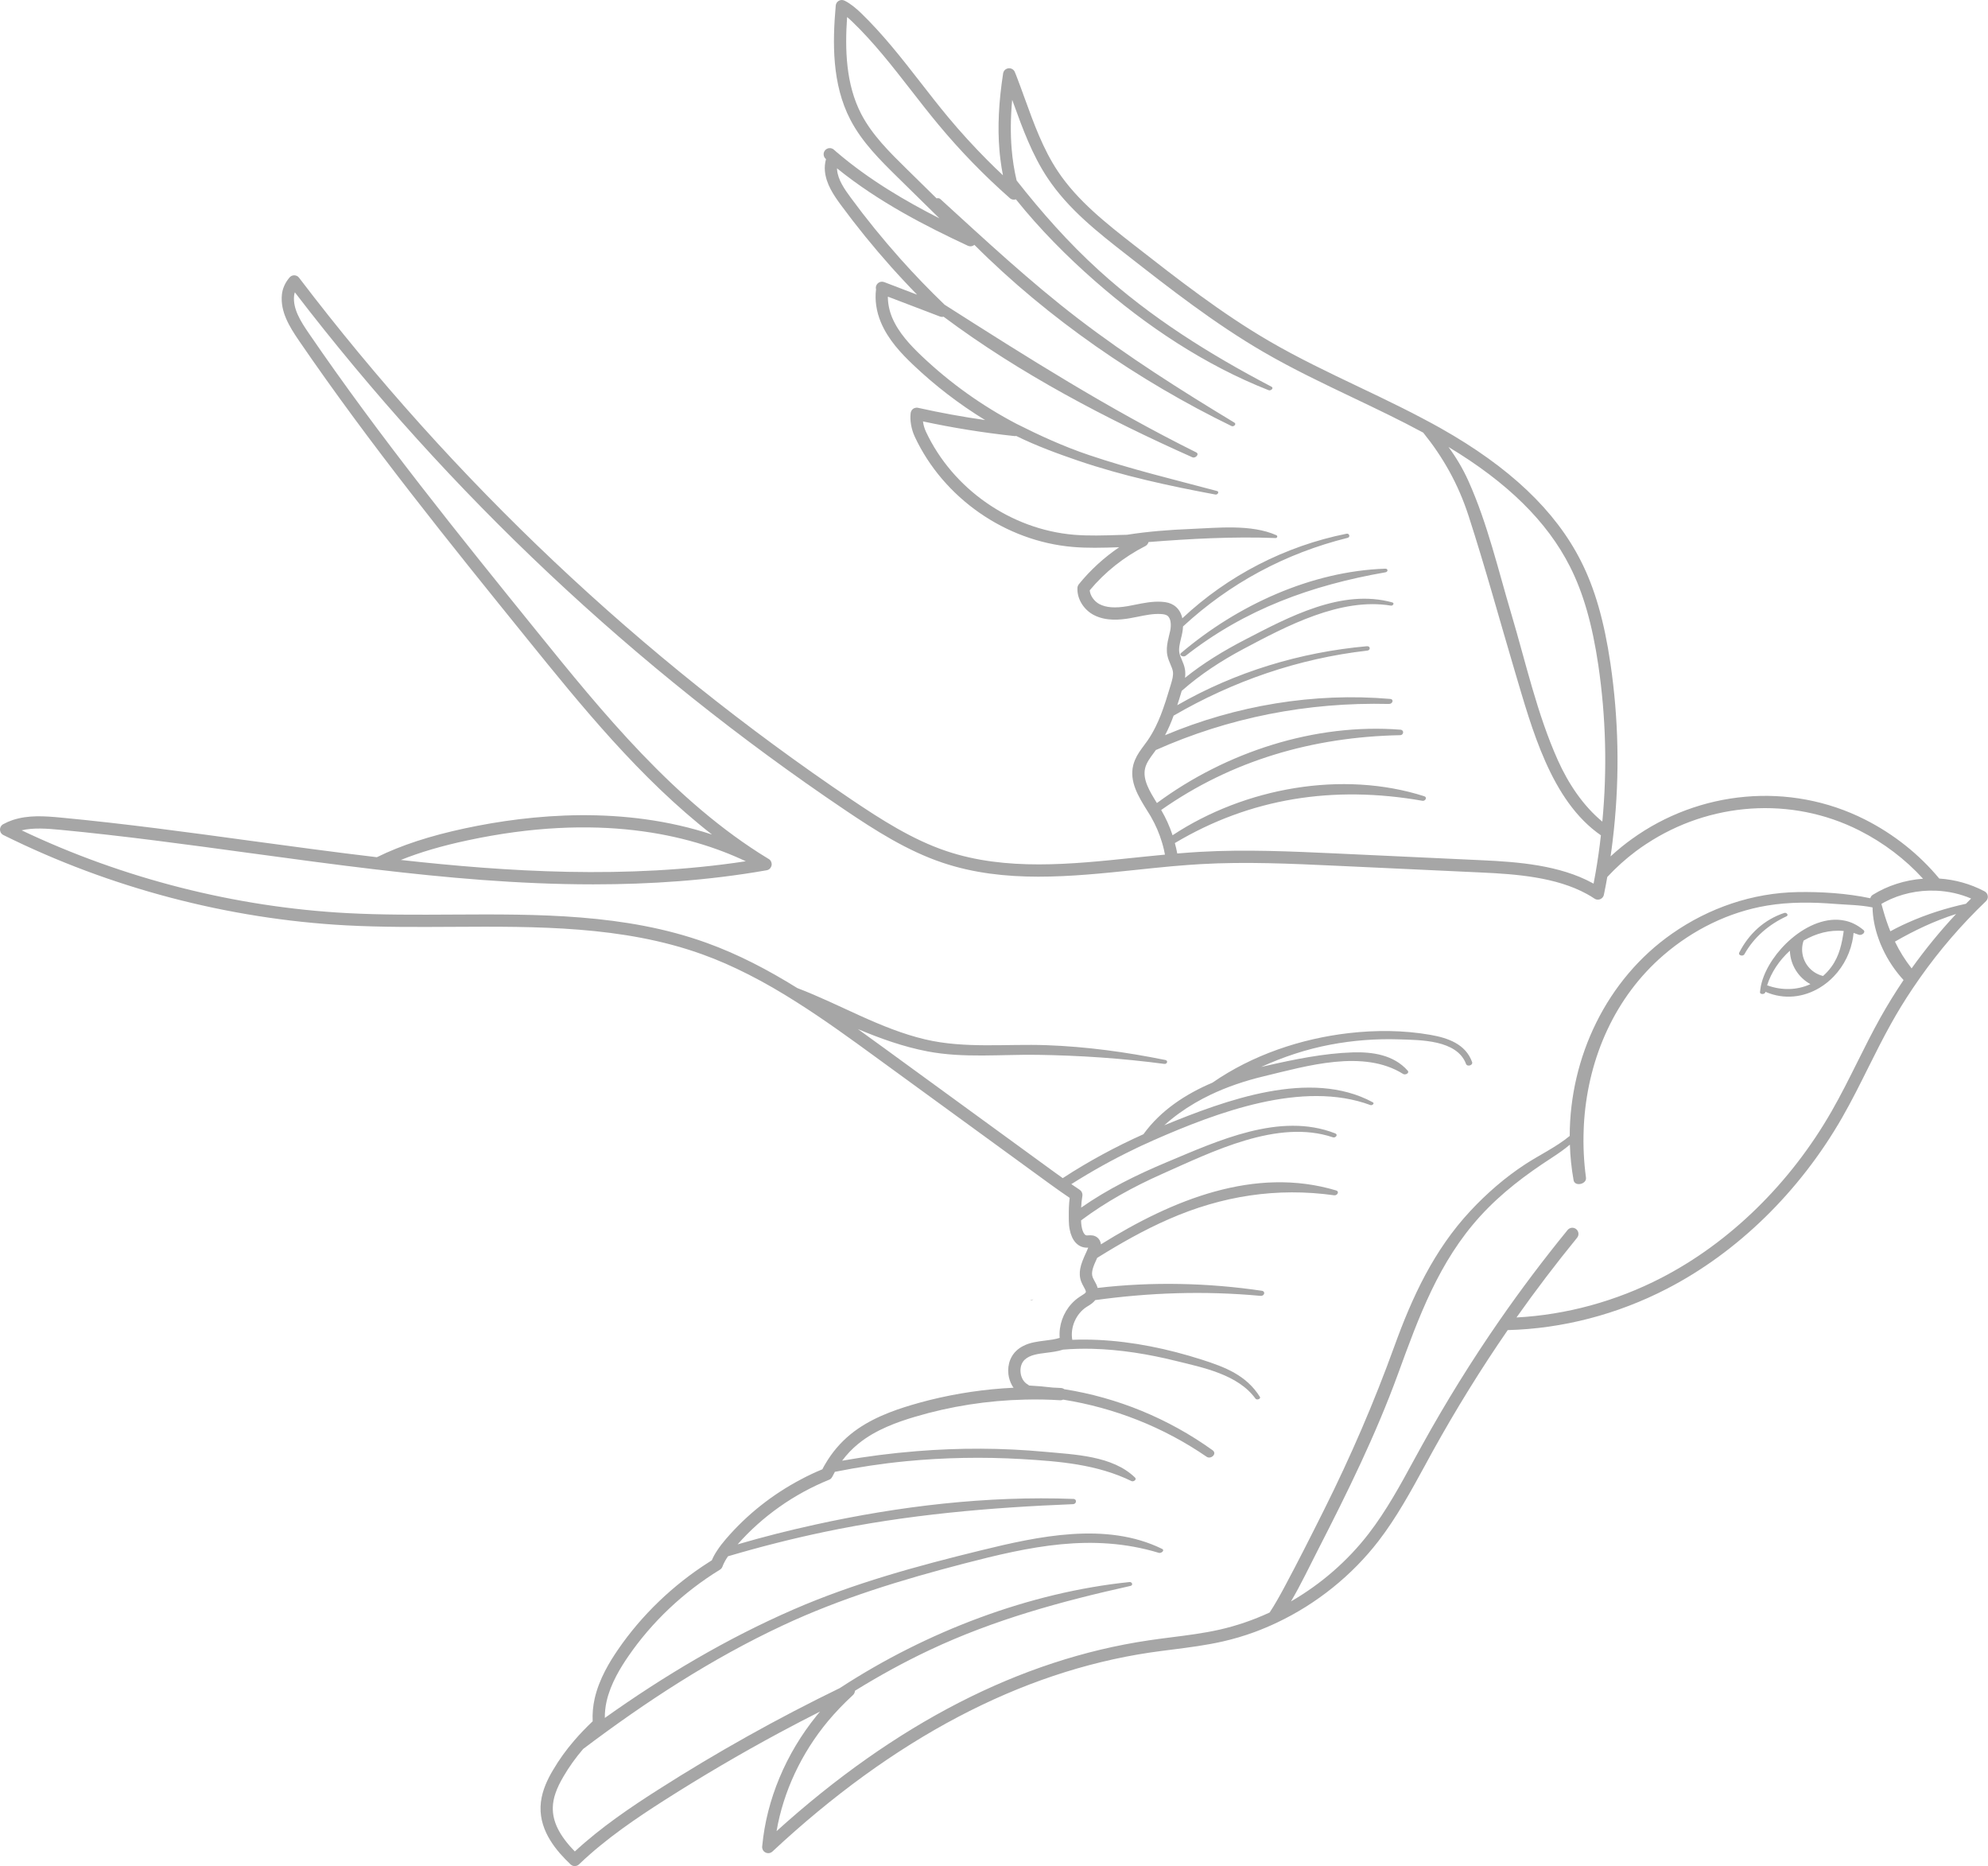 <?xml version="1.0" encoding="UTF-8" standalone="no"?><svg xmlns="http://www.w3.org/2000/svg" xmlns:xlink="http://www.w3.org/1999/xlink" fill="#000000" height="456.5" preserveAspectRatio="xMidYMid meet" version="1" viewBox="0.0 0.0 486.4 456.5" width="486.4" zoomAndPan="magnify"><defs><clipPath id="a"><path d="M 0 0 L 486.359 0 L 486.359 456.461 L 0 456.461 Z M 0 0"/></clipPath></defs><g><g clip-path="url(#a)" id="change1_1"><path d="M 436.555 223.312 C 431.664 224.93 427.887 228.41 425.555 232.977 C 425.176 233.711 426.453 234.023 426.797 233.418 C 429.121 229.25 432.777 226.145 437.086 224.145 C 437.723 223.848 437.094 223.133 436.555 223.312 Z M 451.102 227.73 C 447.719 227.379 444.301 228.309 441.289 230.07 C 441.051 230.75 440.918 231.48 440.918 232.238 C 440.918 235.379 443.102 238.031 446.039 238.73 C 446.789 238.078 447.488 237.32 448.117 236.449 C 450.059 233.77 450.648 230.789 451.102 227.73 Z M 442.949 240.73 C 440.039 239.129 438.039 236.07 437.93 232.551 C 435.359 234.871 433.359 237.84 432.359 241.012 C 435.891 242.309 439.68 242.238 442.949 240.73 Z M 455.918 227.48 C 456.641 228.102 455.398 228.898 454.801 228.648 C 454.367 228.48 453.938 228.328 453.508 228.199 C 453.488 228.461 453.461 228.719 453.418 228.98 C 452.91 232.789 451.168 236.219 448.688 238.82 C 447.641 239.91 446.469 240.859 445.199 241.621 C 441.32 243.949 436.559 244.609 431.938 242.602 C 431.93 242.641 431.93 242.672 431.918 242.711 C 431.809 243.27 430.578 243.309 430.617 242.691 C 430.641 242.461 430.66 242.23 430.699 242 C 430.758 241.48 430.867 240.961 431.008 240.43 C 432.02 236.641 434.77 232.609 438.289 229.609 C 442.188 226.281 447.039 224.23 451.449 225.219 C 452.168 225.371 452.867 225.609 453.559 225.941 C 454.367 226.328 455.16 226.84 455.918 227.48 Z M 482.27 219.789 C 479.609 218.648 476.688 218 473.73 217.871 C 473.711 217.871 473.688 217.871 473.668 217.871 C 469.25 217.68 464.867 218.672 461.148 220.629 C 460.867 220.781 460.59 220.941 460.32 221.102 C 460.469 221.641 460.609 222.18 460.77 222.711 C 461.277 224.5 461.852 226.191 462.508 227.801 C 463.449 227.289 464.398 226.801 465.367 226.34 C 465.777 226.141 466.188 225.949 466.609 225.77 C 471.27 223.66 476.199 222.109 481 221.07 C 481.41 220.641 481.84 220.211 482.27 219.789 Z M 478.602 223.559 C 473.23 225.281 468.367 227.602 463.629 230.328 C 464.75 232.648 466.09 234.809 467.711 236.871 C 471.039 232.211 474.68 227.762 478.602 223.559 Z M 465.738 239.73 C 463.68 237.488 461.93 234.891 460.641 232.109 C 460.238 231.27 459.891 230.398 459.59 229.531 C 458.711 227.059 458.199 224.5 458.148 221.961 C 455.129 221.34 451.828 221.328 449.09 221.109 C 443.5 220.66 437.852 220.59 432.301 221.52 C 422.961 223.078 414.188 227.449 407.039 233.609 C 395.117 243.879 388.73 258.621 387.602 273.941 C 387.551 274.699 387.5 275.469 387.48 276.23 C 387.32 280.172 387.508 284.141 388.039 288.059 C 388.25 289.68 385.301 290.32 385.008 288.699 C 384.488 285.809 384.188 282.898 384.102 279.988 C 382.758 281.129 381.27 282.16 379.719 283.172 C 373.328 287.309 367.352 291.801 362.188 297.461 C 352.008 308.629 347.141 322.121 342.051 336.059 C 336.66 350.84 329.711 364.98 322.539 378.961 C 320.391 383.129 318.32 387.559 315.859 391.719 C 323.168 387.5 329.73 381.828 334.898 375.109 C 339.211 369.52 342.68 363.148 346.027 356.988 C 346.668 355.809 347.309 354.641 347.961 353.469 C 353.738 343.02 360.09 332.781 366.82 323.07 C 366.84 323.051 366.852 323.039 366.859 323.02 C 366.867 323.012 366.867 323 366.879 322.988 C 372.102 315.449 377.711 308.012 383.539 300.871 C 384.059 300.23 385.008 300.129 385.648 300.66 C 386.289 301.18 386.391 302.129 385.859 302.77 C 380.711 309.078 375.73 315.621 371.039 322.262 C 383.219 321.621 395.398 318.289 406.449 312.59 C 423.23 303.941 438.027 289.469 448.129 271.84 C 450.359 267.949 452.41 263.852 454.391 259.879 C 456.199 256.262 458.059 252.52 460.078 248.91 C 461.84 245.77 463.73 242.711 465.738 239.73 Z M 314.148 388.422 C 317.551 382.078 320.789 375.66 324 369.23 C 330.488 356.23 336.199 343.012 341.141 329.352 C 345.551 317.16 350.82 305.809 359.73 296.23 C 363.738 291.93 368.219 288.031 373.141 284.809 C 376.602 282.539 380.758 280.59 384.059 277.859 C 384.09 258.609 393.059 239.559 409.109 228.371 C 418.109 222.078 428.77 218.41 439.777 218.211 C 445.559 218.102 451.852 218.5 457.602 219.719 C 457.688 219.371 457.91 219.051 458.25 218.852 C 461.859 216.621 466.109 215.262 470.508 214.941 C 466.168 210.172 460.84 206.129 454.949 203.148 C 438.199 194.672 418.238 196.25 402.84 206.41 L 402.828 206.41 C 401.938 206.988 401.078 207.609 400.219 208.238 C 397.75 210.102 395.41 212.191 393.25 214.52 C 393 215.969 392.719 217.43 392.418 218.871 C 392.418 218.879 392.41 218.898 392.41 218.91 C 392.398 218.98 392.367 219.051 392.34 219.121 C 392.32 219.18 392.301 219.238 392.258 219.289 C 392.238 219.328 392.219 219.371 392.188 219.41 C 392.102 219.531 392 219.648 391.879 219.73 C 391.82 219.781 391.758 219.82 391.699 219.852 C 391.68 219.871 391.66 219.879 391.641 219.891 C 391.508 219.961 391.379 220.012 391.238 220.031 C 391.148 220.051 391.051 220.059 390.949 220.059 C 390.867 220.059 390.801 220.051 390.711 220.039 C 390.688 220.039 390.66 220.031 390.641 220.031 C 390.617 220.031 390.602 220.02 390.59 220.02 C 390.52 220 390.461 219.98 390.391 219.949 C 390.328 219.93 390.258 219.898 390.211 219.859 C 390.18 219.852 390.141 219.828 390.109 219.801 C 389.508 219.391 388.879 219.012 388.188 218.641 C 380.738 214.57 371.02 213.809 362.488 213.422 C 350.59 212.871 338.68 212.32 326.777 211.762 C 315.938 211.262 304.738 210.738 293.77 211.371 C 291.699 211.488 289.48 211.66 287.008 211.871 C 287 211.879 286.988 211.879 286.98 211.879 C 286.91 211.891 286.852 211.891 286.777 211.891 C 283.809 212.16 280.77 212.48 277.84 212.789 C 262.078 214.441 245.777 216.141 230.57 211.012 C 221.891 208.09 214.051 203.059 206.758 198.141 C 155.27 163.43 109.98 120.828 72.141 71.5 C 72.039 71.789 71.98 72.078 71.949 72.371 C 71.641 75.512 73.488 78.512 75.59 81.57 C 92.93 106.922 112.48 131.102 131.391 154.48 C 147.18 174 165.078 196.129 187.918 210.02 C 187.98 210.039 188.027 210.07 188.09 210.121 C 188.148 210.141 188.199 210.172 188.25 210.23 C 188.359 210.301 188.449 210.398 188.52 210.512 C 188.57 210.559 188.598 210.609 188.617 210.672 C 188.66 210.719 188.688 210.781 188.699 210.84 C 188.738 210.93 188.77 211.031 188.777 211.129 C 188.801 211.219 188.809 211.309 188.809 211.398 C 188.809 211.488 188.801 211.59 188.777 211.68 C 188.77 211.762 188.75 211.828 188.719 211.91 C 188.617 212.18 188.449 212.41 188.23 212.578 C 188.168 212.629 188.098 212.68 188.039 212.711 C 187.988 212.738 187.93 212.77 187.867 212.789 C 187.848 212.801 187.828 212.809 187.809 212.809 C 187.758 212.828 187.699 212.852 187.641 212.859 C 187.59 212.871 187.527 212.879 187.48 212.891 C 187.461 212.891 187.438 212.898 187.43 212.898 C 173.277 215.379 159.051 216.32 145.168 216.32 C 126.559 216.32 108.598 214.629 92.301 212.711 C 92.281 212.711 92.27 212.699 92.25 212.711 C 81.809 211.48 71.211 210.039 60.941 208.641 C 45.809 206.578 30.168 204.449 14.848 202.988 C 11.359 202.66 8.199 202.43 5.289 203.102 C 30.078 214.891 57.52 221.879 84.879 223.352 C 93.441 223.809 102.258 223.762 110.801 223.711 C 131.539 223.59 153 223.469 172.809 230.602 C 180.688 233.43 188.039 237.32 195.078 241.691 C 205.559 245.68 215.398 251.672 226.391 254.25 C 236.098 256.531 246.199 255.309 256.078 255.66 C 265.852 256.012 275.527 257.34 285.109 259.281 C 285.879 259.43 285.57 260.34 284.859 260.238 C 274.57 258.871 264.211 258.172 253.828 258.02 C 244.859 257.891 235.758 258.871 226.891 257.172 C 221 256.039 215.398 254.031 209.891 251.719 C 212 253.23 214.098 254.75 216.18 256.27 L 257.918 286.672 C 258.602 287.16 259.301 287.672 260.02 288.18 C 266.309 284.078 272.938 280.5 279.758 277.441 C 283.961 271.641 290.02 267.641 296.648 264.828 C 306.43 258.051 318.258 254.07 329.988 252.711 C 336.617 251.949 343.438 251.98 350.02 253.141 C 354.27 253.891 358.578 255.379 360.168 259.762 C 360.469 260.59 358.98 261.012 358.699 260.262 C 356.488 254.328 347.57 254.41 342.328 254.238 C 336.699 254.051 331.039 254.48 325.5 255.531 C 319.52 256.66 313.918 258.551 308.559 260.988 C 308.93 260.898 309.289 260.809 309.66 260.73 C 316.551 259.16 323.852 257.648 330.938 257.422 C 335.828 257.262 340.988 258.039 344.391 261.859 C 344.969 262.5 343.82 263.031 343.301 262.699 C 333.559 256.578 319.66 260.762 309.238 263.262 C 304.648 264.359 300.238 265.84 296.129 267.809 C 294.828 268.43 293.559 269.102 292.32 269.828 C 289.668 271.379 287.18 273.172 284.867 275.25 C 299.82 269.129 320.609 261.371 335.867 269.621 C 336.418 269.91 335.711 270.461 335.301 270.309 C 318.711 264.16 297.777 272.102 282.418 278.828 C 281.828 279.09 281.238 279.352 280.66 279.629 C 279.602 280.09 278.551 280.578 277.508 281.102 C 272.199 283.648 267.07 286.52 262.117 289.648 C 262.758 290.102 263.418 290.539 264.09 290.98 C 264.18 291.039 264.25 291.102 264.32 291.16 C 264.379 291.211 264.438 291.27 264.488 291.328 C 264.617 291.48 264.719 291.66 264.77 291.852 C 264.789 291.898 264.801 291.949 264.809 292 C 264.852 292.16 264.852 292.328 264.82 292.512 C 264.82 292.52 264.82 292.539 264.82 292.551 C 264.66 293.469 264.57 294.422 264.527 295.391 C 271 290.859 278.23 287.309 285.418 284.301 C 297.91 279.078 313.148 271.941 326.668 277.23 C 327.48 277.539 326.77 278.422 326.102 278.191 C 312.609 273.641 296.602 281.719 284.352 287.148 C 277.238 290.309 270.57 293.988 264.508 298.512 C 264.508 298.52 264.508 298.539 264.508 298.551 C 264.527 300.289 265.02 302.148 265.91 302.191 C 266.008 302.199 266.129 302.191 266.25 302.18 C 266.828 302.141 267.801 302.078 268.59 302.801 C 268.879 303.07 269.277 303.57 269.359 304.379 C 286.852 293.469 307 285.23 326.91 291.191 C 327.801 291.461 327.168 292.48 326.438 292.379 C 312.367 290.41 298.938 292.531 285.938 298.23 C 279.84 300.898 274.07 304.18 268.438 307.691 C 268.398 307.789 268.359 307.879 268.32 307.969 C 267.57 309.609 266.867 311.16 267.34 312.422 C 267.449 312.691 267.609 313 267.789 313.32 C 268.059 313.801 268.379 314.379 268.551 315.039 C 281.988 313.461 295.738 313.809 308.711 315.73 C 309.73 315.879 309.34 317.059 308.43 316.98 C 294.602 315.699 281.25 316.191 267.98 318.012 C 267.461 318.691 266.75 319.129 266.18 319.48 L 265.859 319.68 C 263.27 321.34 261.809 324.699 262.352 327.73 C 264.43 327.641 266.5 327.66 268.551 327.75 C 277.23 328.148 285.789 329.949 294.039 332.578 C 299.789 334.422 304.93 336.391 308.25 341.672 C 308.578 342.18 307.5 342.551 307.188 342.129 C 302.879 336.199 294.367 334.531 287.629 332.871 C 280.98 331.23 274.141 330.109 267.289 329.93 C 264.859 329.871 262.461 329.93 260.109 330.129 C 258.777 330.559 257.398 330.73 256.051 330.898 C 253.961 331.16 251.98 331.398 250.699 332.609 C 249.918 333.352 249.551 334.539 249.711 335.809 C 249.859 337.07 250.52 338.141 251.461 338.66 C 251.578 338.73 251.688 338.809 251.789 338.91 C 253.719 339.012 255.641 339.172 257.559 339.41 C 258.238 339.43 258.91 339.469 259.578 339.512 C 259.879 339.531 260.148 339.629 260.379 339.801 C 260.391 339.801 260.391 339.809 260.391 339.809 C 273.367 341.852 285.859 346.961 296.668 354.73 C 297.891 355.602 296.258 357.039 295.23 356.34 C 284.578 349.02 272.59 344.352 260.117 342.359 C 259.898 342.469 259.66 342.531 259.398 342.512 C 256.578 342.328 253.68 342.281 250.777 342.352 C 241.641 342.559 232.59 343.969 223.891 346.551 C 219.641 347.809 214.23 349.699 210 353.16 C 208.52 354.359 207.188 355.762 206.039 357.301 C 212.078 356.23 218.168 355.461 224.258 354.969 C 234.688 354.129 245.219 354.148 255.641 355.121 C 262.859 355.801 272.219 356.051 277.719 361.441 C 278.211 361.93 277.309 362.512 276.852 362.289 C 268.391 358.172 259.238 357.449 249.949 356.898 C 240.52 356.352 231.039 356.52 221.641 357.43 C 215.777 358 209.988 358.879 204.27 360.02 C 204.051 360.398 203.848 360.789 203.66 361.18 C 203.648 361.191 203.648 361.211 203.641 361.219 C 203.57 361.359 203.488 361.48 203.398 361.578 C 203.301 361.691 203.188 361.781 203.078 361.852 C 203.008 361.891 202.93 361.93 202.848 361.961 C 194.25 365.449 186.527 370.898 180.469 377.762 C 186.738 375.93 193.078 374.328 199.461 372.93 C 220.07 368.398 241.52 365.852 262.629 366.648 C 263.551 366.68 263.398 367.898 262.559 367.93 C 242.059 368.75 221.84 370.5 201.738 374.711 C 193.777 376.379 185.91 378.379 178.117 380.68 C 177.578 381.469 177.09 382.32 176.758 383.211 C 176.648 383.512 176.438 383.781 176.141 383.961 C 167.219 389.43 159.449 396.781 153.668 405.23 C 151.891 407.82 149.41 411.77 148.41 416.172 C 148.109 417.52 147.969 418.879 147.98 420.219 C 162.5 409.898 177.848 400.77 194.18 393.672 C 208.91 387.27 224.367 383.059 239.93 379.25 C 253.98 375.801 270.629 372.16 284.309 378.859 C 285.09 379.238 284.102 380.012 283.539 379.84 C 267.25 374.91 251.91 378.301 235.859 382.461 C 220.68 386.41 205.758 390.93 191.52 397.59 C 174.07 405.75 158.008 416.25 142.68 427.809 C 140.809 430 139.219 432.219 137.879 434.52 C 136.129 437.488 135.328 439.809 135.258 442.031 C 135.141 445.539 136.859 449.012 140.648 452.879 C 147.078 446.922 154.52 441.922 161.008 437.789 C 175.238 428.699 190.199 420.34 205.488 412.91 C 226.738 399.031 251.988 389.48 276.367 386.98 C 277 386.91 277.289 387.77 276.609 387.922 C 259.68 391.691 243.25 396.172 227.5 403.59 C 221.168 406.57 215.078 409.93 209.18 413.57 C 209.18 413.648 209.168 413.719 209.148 413.801 C 209.129 413.93 209.09 414.051 209.02 414.172 C 209 414.25 208.961 414.309 208.91 414.379 C 208.848 414.469 208.777 414.551 208.699 414.621 L 208.688 414.629 C 206.43 416.711 204.379 418.852 202.578 421.012 C 196.039 428.871 191.648 438.301 190 447.91 C 219.098 421.609 249.648 405.93 280.891 401.27 C 282.809 400.98 284.73 400.73 286.66 400.488 C 290.539 400 294.551 399.488 298.398 398.621 C 302.578 397.672 306.688 396.262 310.641 394.43 C 311.91 392.5 313.051 390.461 314.148 388.422 Z M 98.07 210.352 C 123.789 213.211 153.238 215.129 182.469 210.672 C 168.52 204.078 146.258 198.738 114.43 205.551 C 108.18 206.879 102.777 208.461 98.07 210.352 Z M 286.891 204.309 C 304.559 192.66 328.488 188.371 348.48 194.77 C 349.289 195.031 348.711 196.012 348.027 195.879 C 326.277 192.059 305.938 195.199 287.449 206.219 C 287.688 207.059 287.879 207.91 288.039 208.77 C 290.027 208.602 291.867 208.469 293.602 208.371 C 304.719 207.738 316 208.262 326.918 208.762 C 338.82 209.32 350.73 209.871 362.629 210.422 C 371.488 210.828 381.617 211.629 389.629 216 C 389.719 216.051 389.809 216.102 389.898 216.148 C 390.07 215.301 390.219 214.449 390.367 213.59 C 390.367 213.578 390.367 213.578 390.367 213.57 C 390.367 213.559 390.367 213.539 390.379 213.531 C 390.91 210.469 391.352 207.398 391.688 204.32 C 379.418 195.852 374.77 178.09 370.609 164.129 C 366.852 151.488 363.379 138.719 359.309 126.172 C 356.758 118.309 353.027 111.789 348.219 105.828 C 342.602 102.789 336.77 100.012 331.102 97.309 C 323.801 93.828 316.258 90.238 309.141 86.102 C 297.219 79.172 286.25 70.609 275.648 62.32 C 268.648 56.859 261.41 51.199 256.32 43.559 C 252.527 37.871 250.18 31.391 247.91 25.129 C 247.82 24.891 247.738 24.648 247.648 24.41 C 247.25 28.73 247.211 32.699 247.52 36.43 C 247.738 39.102 248.148 41.691 248.738 44.16 C 254.867 51.941 261.398 59.352 268.84 66.109 C 281.578 77.691 295.898 86.629 311.09 94.59 C 311.75 94.941 310.91 95.66 310.398 95.449 C 294.809 89.32 280.449 79.738 267.891 68.73 C 261.027 62.719 254.391 56.031 248.551 48.75 C 248.527 48.762 248.52 48.762 248.5 48.77 C 248.488 48.77 248.48 48.781 248.469 48.781 C 248.41 48.801 248.352 48.809 248.289 48.82 C 248.219 48.828 248.141 48.84 248.059 48.84 C 247.949 48.84 247.828 48.828 247.719 48.801 C 247.66 48.789 247.609 48.77 247.551 48.75 C 247.48 48.719 247.41 48.691 247.34 48.648 C 247.289 48.629 247.23 48.602 247.18 48.551 C 247.141 48.531 247.109 48.5 247.07 48.469 C 247.051 48.449 247.02 48.43 247 48.398 C 240.801 42.93 234.961 36.93 229.648 30.539 C 227.328 27.762 225.07 24.852 222.879 22.039 C 218.41 16.301 213.801 10.371 208.508 5.289 C 208.117 4.922 207.711 4.539 207.258 4.172 C 206.711 12 206.93 20.621 210.719 27.898 C 213.391 33.031 217.66 37.23 221.789 41.289 L 227.469 46.871 C 228.027 47.422 228.59 47.969 229.148 48.52 C 229.461 48.43 229.82 48.461 230.051 48.672 C 241.07 58.711 251.898 68.828 263.75 77.91 C 275.93 87.238 288.891 95.449 302.008 103.371 C 302.629 103.738 301.84 104.461 301.328 104.219 C 278.73 93.238 256.488 78 238.398 59.891 C 238.398 59.891 238.398 59.891 238.391 59.898 C 238.379 59.91 238.367 59.91 238.359 59.922 C 238.32 59.961 238.27 60 238.219 60.02 C 238.07 60.121 237.898 60.191 237.719 60.219 C 237.629 60.238 237.527 60.25 237.43 60.25 C 237.34 60.25 237.238 60.238 237.148 60.219 C 237.059 60.211 236.98 60.191 236.891 60.148 C 236.859 60.141 236.828 60.121 236.801 60.109 C 226.66 55.379 215.027 49.461 204.789 41.172 C 204.789 41.301 204.801 41.441 204.809 41.57 C 205.039 43.969 206.539 46.172 208.188 48.398 C 211.898 53.449 215.961 58.449 220.258 63.27 C 223.758 67.199 227.418 70.98 231.109 74.531 C 251.23 87.352 271.168 99.98 292.668 110.648 C 293.551 111.09 292.469 112.18 291.75 111.859 C 270.758 102.512 249.5 91.391 230.867 77.469 C 230.828 77.48 230.777 77.488 230.738 77.5 C 230.66 77.512 230.578 77.52 230.5 77.52 C 230.359 77.52 230.219 77.5 230.078 77.449 C 230.039 77.449 230.008 77.441 229.969 77.422 C 229.949 77.41 229.918 77.398 229.898 77.391 C 225.668 75.789 221.449 74.18 217.23 72.559 C 217.23 74.238 217.578 76 218.277 77.672 C 219.84 81.41 222.82 84.531 225.527 87.102 C 232.461 93.68 240.27 99.262 248.758 103.699 C 254.43 106.551 260.18 109.191 266.352 111.281 C 276.648 114.762 287.25 117.301 297.758 120.102 C 298.41 120.281 297.918 121.07 297.379 120.969 C 286.039 118.852 274.719 116.41 263.77 112.68 C 258.77 110.969 253.551 109.059 248.641 106.641 C 248.629 106.641 248.629 106.641 248.629 106.641 L 248.617 106.641 C 248.527 106.66 248.43 106.672 248.34 106.672 C 248.277 106.672 248.211 106.672 248.148 106.66 C 240.68 105.859 233.18 104.66 225.82 103.078 C 225.93 103.91 226.168 104.781 226.527 105.551 C 233.09 119.602 247.32 129.512 262.777 130.809 C 266.367 131.102 270.16 130.98 273.828 130.859 C 274.461 130.84 275.102 130.82 275.738 130.809 C 280.879 130 286.09 129.602 291.27 129.391 C 297.867 129.129 306.078 128.172 312.277 130.91 C 312.68 131.09 312.508 131.621 312.09 131.609 C 301.629 131.211 291.34 131.781 281 132.59 C 280.961 132.762 280.891 132.922 280.789 133.059 C 280.738 133.141 280.68 133.219 280.617 133.281 C 280.551 133.352 280.469 133.41 280.391 133.469 C 280.34 133.512 280.289 133.539 280.23 133.57 C 275.02 136.211 270.309 139.949 266.617 144.398 C 266.617 144.398 266.609 144.398 266.617 144.41 C 266.738 145.719 267.719 147.109 269.027 147.789 C 270.68 148.641 272.859 148.789 275.91 148.27 C 276.52 148.16 277.141 148.039 277.77 147.91 C 279.82 147.5 281.93 147.07 284.148 147.191 C 285.418 147.262 286.379 147.52 287.18 148.039 C 288.258 148.73 288.98 149.852 289.277 151.238 C 300.398 140.789 314.5 133.531 329.461 130.551 C 330.148 130.41 330.438 131.379 329.73 131.559 C 314.398 135.371 300.852 142.699 289.449 153.23 C 289.43 153.711 289.379 154.211 289.277 154.719 C 289.188 155.219 289.07 155.711 288.949 156.199 C 288.641 157.469 288.352 158.672 288.559 159.73 C 288.66 160.238 288.891 160.77 289.129 161.34 C 289.438 162.059 289.789 162.871 289.93 163.781 C 290.039 164.469 290.02 165.148 289.938 165.801 C 294.43 162.18 299.43 159.16 304.52 156.52 C 315.289 150.941 328.27 143.922 340.66 147.359 C 341.25 147.531 340.801 148.219 340.32 148.141 C 328.02 146.109 314.84 153.109 304.238 158.738 C 298.758 161.648 293.66 164.988 289.129 168.988 C 288.789 170.129 288.438 171.309 288.039 172.5 C 302.18 164.371 318.129 159.52 334.449 158.07 C 335.289 158 335.379 159.039 334.551 159.141 C 317.609 161.078 301.668 166.621 287.148 175.051 C 286.559 176.672 285.867 178.289 285.051 179.84 C 302.379 172.551 321.488 169.352 340.117 170.961 C 341.148 171.051 340.719 172.211 339.84 172.191 C 319.809 171.711 300.559 175.551 282.801 183.461 C 282.648 183.672 282.5 183.871 282.352 184.078 C 281.41 185.352 280.508 186.551 280.188 187.871 C 279.488 190.66 281.309 193.59 283.059 196.43 C 299.988 183.922 321.738 176.852 342.648 178.488 C 343.59 178.559 343.469 179.809 342.578 179.828 C 321.141 180.262 301.352 186.02 284.102 198.129 C 285.238 200.059 286.18 202.148 286.891 204.309 Z M 354.391 109.328 C 356.277 111.898 357.93 114.66 359.277 117.66 C 363.938 128.02 366.559 139.41 369.801 150.27 C 373.32 162.102 376.078 174.621 381.141 185.922 C 383.711 191.66 387.309 197.07 392.039 200.98 C 393.25 188.211 392.918 175.391 391.059 162.711 C 389.57 152.66 387.367 145 384.129 138.609 C 378.57 127.602 368.82 118 354.391 109.328 Z M 486.359 219.359 C 486.359 219.441 486.352 219.531 486.34 219.609 C 486.328 219.648 486.328 219.68 486.309 219.719 C 486.301 219.781 486.277 219.84 486.258 219.898 C 486.238 219.949 486.219 220 486.188 220.039 C 486.129 220.172 486.051 220.289 485.93 220.398 C 485.93 220.41 485.91 220.43 485.898 220.441 C 479.891 226.191 474.48 232.48 469.73 239.219 C 469.109 240.09 468.5 240.98 467.91 241.871 C 466.059 244.629 464.32 247.461 462.699 250.371 C 460.719 253.922 458.859 257.629 457.07 261.219 C 455.07 265.23 453.008 269.371 450.73 273.34 C 440.352 291.449 425.109 306.34 407.828 315.25 C 395.699 321.52 382.25 325.012 368.891 325.352 C 362.359 334.82 356.211 344.762 350.578 354.922 C 349.938 356.078 349.301 357.25 348.668 358.422 C 345.25 364.68 341.73 371.16 337.277 376.941 C 330.73 385.43 322.07 392.34 312.461 396.891 C 310.66 397.75 308.82 398.52 306.961 399.211 C 304.367 400.16 301.73 400.941 299.059 401.539 C 295.07 402.441 290.988 402.961 287.039 403.469 C 285.129 403.711 283.23 403.949 281.328 404.23 C 249.617 408.961 218.551 425.34 188.988 452.898 C 188.828 453.051 188.641 453.16 188.438 453.219 C 188.289 453.281 188.129 453.301 187.969 453.301 C 187.91 453.301 187.84 453.301 187.777 453.281 C 187.719 453.281 187.66 453.27 187.598 453.25 C 187.551 453.238 187.5 453.219 187.449 453.199 C 187.418 453.191 187.379 453.18 187.348 453.16 C 187.289 453.141 187.238 453.109 187.188 453.07 C 187.07 453.012 186.969 452.922 186.867 452.82 C 186.859 452.801 186.84 452.789 186.828 452.77 C 186.738 452.672 186.66 452.551 186.609 452.43 C 186.559 452.328 186.52 452.211 186.5 452.09 C 186.48 452.012 186.469 451.922 186.469 451.828 C 186.469 451.719 186.48 451.609 186.5 451.5 C 187.559 440.211 192.27 428.961 199.789 419.68 C 199.961 419.48 200.117 419.289 200.277 419.09 C 200.398 418.949 200.52 418.801 200.641 418.66 C 197.289 420.352 193.961 422.09 190.66 423.859 C 181.09 429.012 171.711 434.52 162.629 440.309 C 155.91 444.59 148.18 449.789 141.719 455.988 C 141.57 456.141 141.398 456.262 141.211 456.34 C 141.141 456.371 141.078 456.391 141.008 456.398 C 140.891 456.441 140.758 456.461 140.629 456.461 C 140.449 456.461 140.258 456.422 140.09 456.359 C 140.027 456.34 139.969 456.309 139.918 456.281 C 139.801 456.219 139.699 456.141 139.598 456.051 C 139.578 456.031 139.57 456.02 139.551 456 C 136.309 452.91 132.051 448.109 132.258 441.93 C 132.359 438.852 133.559 436.09 134.77 433.898 L 134.77 433.891 C 134.949 433.59 135.117 433.289 135.289 433 C 136.77 430.469 138.52 428.031 140.59 425.641 C 141.93 424.09 143.398 422.57 145.008 421.039 C 144.918 419.219 145.078 417.359 145.488 415.52 C 146.59 410.609 149.27 406.328 151.188 403.531 C 156.969 395.09 164.668 387.691 173.488 382.09 C 173.711 381.941 173.93 381.801 174.16 381.66 C 174.508 380.82 174.961 380.02 175.449 379.289 C 176.141 378.219 176.91 377.27 177.598 376.469 C 182.699 370.52 188.98 365.539 195.988 361.859 C 197.688 360.949 199.43 360.129 201.211 359.398 C 201.43 358.949 201.668 358.512 201.938 358.078 C 203.539 355.32 205.641 352.84 208.098 350.84 C 212.75 347.039 218.52 345.02 223.027 343.672 C 224.48 343.238 225.949 342.84 227.418 342.469 C 234.141 340.801 241.039 339.781 247.988 339.449 C 247.828 339.25 247.688 339.031 247.57 338.801 C 247.141 338.012 246.852 337.121 246.73 336.18 C 246.578 334.922 246.738 333.68 247.18 332.578 C 247.52 331.762 248.008 331.031 248.641 330.43 C 249.16 329.941 249.711 329.559 250.301 329.262 C 251.961 328.379 253.852 328.148 255.68 327.922 C 256.961 327.762 258.188 327.609 259.27 327.25 C 259.027 324.211 260.129 321.109 262.199 318.871 C 262.801 318.219 263.48 317.641 264.238 317.16 L 264.59 316.93 C 265.039 316.66 265.602 316.309 265.66 316.059 C 265.699 315.922 265.629 315.691 265.508 315.43 C 265.41 315.219 265.277 314.98 265.16 314.77 C 264.949 314.379 264.711 313.949 264.527 313.469 C 264.129 312.391 264.109 311.34 264.301 310.32 C 264.52 309.102 265.051 307.93 265.527 306.828 C 265.551 306.801 265.57 306.762 265.578 306.73 C 265.828 306.191 266.059 305.68 266.25 305.18 C 266.102 305.191 265.949 305.199 265.801 305.191 C 263.688 305.102 262.219 303.43 261.711 300.699 C 261.578 300.051 261.52 299.34 261.508 298.578 C 261.5 298.27 261.5 297.949 261.5 297.629 C 261.488 296.109 261.52 294.539 261.719 293.012 C 260.93 292.48 260.148 291.941 259.398 291.41 C 258.699 290.922 258.02 290.43 257.352 289.949 C 256.949 289.66 256.551 289.371 256.16 289.09 L 214.418 258.691 C 208.098 254.078 201.66 249.41 194.969 245.172 C 191.117 242.719 187.188 240.422 183.141 238.371 C 179.461 236.5 175.688 234.82 171.789 233.422 C 152.48 226.469 131.301 226.59 110.809 226.711 C 102.238 226.762 93.367 226.809 84.719 226.352 C 55.84 224.801 26.879 217.18 0.938 204.309 C 0.898 204.289 0.859 204.281 0.828 204.262 C 0.758 204.23 0.699 204.191 0.648 204.148 C 0.598 204.121 0.551 204.078 0.5 204.039 C 0.391 203.941 0.289 203.828 0.219 203.699 C 0.199 203.68 0.188 203.66 0.18 203.641 C 0.16 203.602 0.141 203.559 0.129 203.52 C 0.098 203.461 0.078 203.398 0.07 203.34 C -0.031 203.039 -0.02 202.711 0.09 202.422 C 0.109 202.359 0.129 202.301 0.16 202.25 C 0.188 202.191 0.219 202.129 0.27 202.07 C 0.301 202.02 0.34 201.969 0.379 201.922 C 0.43 201.859 0.488 201.809 0.551 201.762 C 0.598 201.711 0.66 201.672 0.719 201.641 C 0.738 201.621 0.758 201.609 0.781 201.602 C 1.559 201.18 2.34 200.84 3.098 200.59 C 6.898 199.34 10.801 199.59 15.129 200.012 C 30.508 201.469 46.191 203.602 61.34 205.672 C 71.469 207.039 81.93 208.469 92.211 209.68 C 98.117 206.762 105.199 204.449 113.809 202.609 C 130.148 199.121 152.668 197.039 174.211 204.141 C 156.598 190.422 142.109 172.512 129.051 156.359 C 110.109 132.941 90.52 108.711 73.109 83.27 C 70.789 79.871 68.551 76.211 68.969 72.078 C 69.109 70.629 69.75 69.16 70.781 67.949 C 70.801 67.922 70.82 67.891 70.848 67.859 C 70.918 67.77 71.008 67.699 71.09 67.641 C 71.168 67.57 71.258 67.52 71.348 67.48 C 71.418 67.449 71.488 67.422 71.559 67.41 C 71.609 67.391 71.66 67.371 71.719 67.371 C 71.809 67.352 71.891 67.34 71.98 67.34 C 72.09 67.34 72.199 67.352 72.309 67.379 C 72.41 67.398 72.508 67.43 72.598 67.48 C 72.66 67.5 72.73 67.539 72.789 67.578 C 72.848 67.621 72.91 67.66 72.961 67.711 C 73.051 67.781 73.117 67.871 73.18 67.949 C 111.109 117.75 156.617 160.711 208.438 195.66 C 215.559 200.449 223.199 205.371 231.527 208.172 C 246.117 213.09 262.09 211.422 277.52 209.801 C 278.32 209.719 279.117 209.629 279.93 209.551 C 280.84 209.461 281.758 209.371 282.668 209.281 C 283.461 209.199 284.25 209.121 285.027 209.051 C 284.961 208.66 284.879 208.27 284.789 207.879 C 284.648 207.281 284.488 206.672 284.309 206.078 C 283.66 203.91 282.77 201.828 281.66 199.898 C 281.602 199.789 281.539 199.68 281.48 199.578 C 281.219 199.141 280.949 198.711 280.668 198.262 C 280.617 198.191 280.578 198.109 280.527 198.039 C 278.539 194.82 276.277 191.18 277.27 187.148 C 277.391 186.691 277.539 186.25 277.719 185.84 C 278.277 184.52 279.117 183.391 279.938 182.289 C 280 182.211 280.059 182.121 280.117 182.039 C 280.32 181.77 280.52 181.512 280.711 181.23 C 281.488 180.121 282.16 178.949 282.758 177.73 C 283.211 176.82 283.617 175.891 283.988 174.941 C 284.18 174.48 284.352 174.012 284.508 173.551 C 285.008 172.18 285.449 170.781 285.867 169.391 C 286.07 168.77 286.25 168.148 286.438 167.531 C 286.828 166.25 287.117 165.199 286.969 164.238 C 286.879 163.711 286.641 163.129 286.379 162.52 C 286.102 161.871 285.777 161.129 285.617 160.309 C 285.379 159.121 285.5 157.969 285.711 156.879 C 285.809 156.398 285.918 155.941 286.027 155.488 C 286.141 155.039 286.25 154.609 286.34 154.16 L 286.34 154.148 C 286.578 152.891 286.52 151.18 285.559 150.559 C 285.219 150.352 284.711 150.219 283.988 150.191 C 282.16 150.09 280.309 150.461 278.359 150.859 C 277.711 150.98 277.059 151.109 276.418 151.23 C 274.07 151.629 270.617 151.988 267.648 150.449 C 265.129 149.148 263.488 146.449 263.617 143.859 C 263.617 143.828 263.617 143.789 263.617 143.762 C 263.617 143.73 263.629 143.699 263.629 143.672 C 263.641 143.629 263.648 143.578 263.66 143.531 C 263.66 143.488 263.668 143.461 263.68 143.43 C 263.699 143.379 263.719 143.328 263.738 143.281 C 263.758 143.219 263.789 143.172 263.82 143.121 C 263.859 143.051 263.898 142.988 263.938 142.941 C 263.938 142.93 263.949 142.93 263.949 142.922 C 266.75 139.461 270.109 136.391 273.828 133.859 C 271.859 133.922 269.852 133.988 267.84 133.988 C 266.059 133.988 264.277 133.941 262.527 133.789 C 246.02 132.41 230.82 121.82 223.809 106.809 C 222.961 104.961 222.59 102.82 222.809 101.059 C 222.809 101.051 222.809 101.031 222.809 101.02 C 222.82 100.969 222.82 100.93 222.84 100.891 C 222.848 100.801 222.879 100.719 222.918 100.641 C 222.938 100.578 222.969 100.52 223 100.469 C 223.027 100.41 223.07 100.359 223.109 100.309 C 223.277 100.078 223.5 99.91 223.758 99.82 C 223.84 99.789 223.93 99.762 224.02 99.75 C 224.109 99.73 224.199 99.719 224.289 99.719 C 224.34 99.719 224.398 99.719 224.461 99.73 C 224.469 99.73 224.488 99.73 224.5 99.73 C 224.551 99.738 224.59 99.738 224.629 99.762 C 224.68 99.762 224.73 99.781 224.77 99.789 C 230.129 100.98 235.57 101.969 241.027 102.75 C 234.719 98.891 228.828 94.371 223.469 89.281 C 220.527 86.5 217.289 83.078 215.52 78.828 C 214.418 76.211 214.008 73.371 214.34 70.77 C 214.25 70.43 214.277 70.07 214.449 69.738 C 214.801 69.039 215.617 68.73 216.328 69.012 C 216.379 69.02 216.418 69.039 216.461 69.051 C 218.84 69.969 221.219 70.879 223.598 71.781 C 223.859 71.891 224.129 71.988 224.391 72.078 C 223.359 71.031 222.34 69.969 221.34 68.891 C 220.219 67.699 219.109 66.488 218.02 65.27 C 213.66 60.379 209.539 55.301 205.77 50.18 C 203.938 47.699 202.129 45.012 201.828 41.852 C 201.738 40.891 201.828 39.879 202.098 38.922 L 202.039 38.871 C 201.41 38.328 201.34 37.379 201.879 36.75 C 202.418 36.129 203.367 36.051 204 36.59 L 204.82 37.309 C 204.828 37.309 204.828 37.309 204.828 37.309 C 212.629 43.961 221.449 49.141 229.848 53.41 C 228.359 51.949 226.859 50.48 225.367 49.012 L 219.688 43.43 C 215.391 39.199 210.949 34.84 208.059 29.281 C 203.52 20.559 203.688 10.352 204.469 1.5 C 204.469 1.461 204.469 1.422 204.48 1.371 C 204.48 1.289 204.5 1.211 204.52 1.121 C 204.551 1.02 204.578 0.93 204.629 0.828 C 204.789 0.5 205.059 0.262 205.367 0.129 C 205.43 0.102 205.488 0.078 205.559 0.059 C 205.598 0.051 205.641 0.039 205.688 0.031 C 205.777 0.012 205.879 0 205.969 0 C 206.008 0 206.059 0 206.098 0.012 C 206.188 0.012 206.277 0.031 206.367 0.059 C 206.461 0.078 206.551 0.121 206.641 0.16 C 208.168 0.922 209.488 2.078 210.59 3.121 C 216.027 8.359 220.719 14.379 225.25 20.199 C 227.418 22.988 229.66 25.871 231.949 28.621 C 235 32.281 238.219 35.809 241.578 39.18 C 242.828 40.441 244.102 41.672 245.391 42.879 C 245.141 41.609 244.93 40.32 244.77 39 C 244.668 38.23 244.59 37.449 244.527 36.672 C 244.059 31.051 244.352 24.941 245.43 17.969 L 245.43 17.961 C 245.43 17.949 245.43 17.941 245.438 17.93 C 245.449 17.852 245.469 17.77 245.5 17.691 C 245.52 17.621 245.539 17.559 245.578 17.512 C 245.602 17.461 245.617 17.422 245.648 17.379 C 245.809 17.129 246.039 16.93 246.309 16.82 C 246.41 16.77 246.508 16.738 246.609 16.719 C 246.711 16.699 246.801 16.691 246.898 16.691 C 246.98 16.691 247.059 16.699 247.141 16.711 C 247.148 16.711 247.16 16.711 247.168 16.719 C 247.25 16.73 247.328 16.75 247.41 16.781 C 247.488 16.801 247.559 16.828 247.617 16.871 C 247.961 17.051 248.211 17.352 248.328 17.699 C 248.438 17.961 248.551 18.219 248.648 18.48 C 249.359 20.328 250.051 22.219 250.73 24.102 C 252.938 30.199 255.219 36.512 258.82 41.898 C 263.641 49.141 270.68 54.641 277.488 59.961 C 288.02 68.18 298.898 76.68 310.641 83.5 C 317.66 87.578 325.148 91.148 332.391 94.602 C 335.738 96.199 339.148 97.82 342.551 99.52 C 344.559 100.52 346.57 101.539 348.559 102.609 C 349.898 103.309 351.23 104.039 352.551 104.781 C 369.34 114.262 380.551 124.879 386.809 137.25 C 390.199 143.941 392.488 151.891 394.02 162.27 C 396.008 175.781 396.289 189.441 394.859 203.039 C 394.758 204.039 394.648 205.031 394.52 206.031 C 394.379 207.18 394.23 208.34 394.051 209.488 C 394.938 208.66 395.859 207.871 396.809 207.102 C 397.59 206.469 398.391 205.859 399.211 205.27 C 415.738 193.32 437.852 191.141 456.309 200.469 C 463.32 204.012 469.578 208.988 474.469 214.898 C 478.34 215.16 482.109 216.211 485.43 217.969 C 485.602 218.039 485.758 218.141 485.898 218.289 C 485.91 218.289 485.93 218.309 485.938 218.32 C 485.961 218.352 485.988 218.371 486 218.398 C 486.117 218.52 486.199 218.66 486.25 218.809 C 486.289 218.898 486.32 218.988 486.328 219.078 C 486.352 219.172 486.359 219.27 486.359 219.359 Z M 338.91 139.102 C 320.75 139.73 302.711 148.078 289.008 159.699 C 288.309 160.289 289.539 160.84 290.09 160.41 C 304.68 148.98 320.91 143.148 338.98 139.988 C 339.668 139.871 339.629 139.07 338.91 139.102 Z M 252.82 317.852 C 252.801 317.859 252.777 317.879 252.758 317.891 C 252.52 318.039 252.258 318.09 252.02 318.039 C 252.289 317.969 252.551 317.91 252.82 317.852" fill="#a6a6a6"/></g></g></svg>